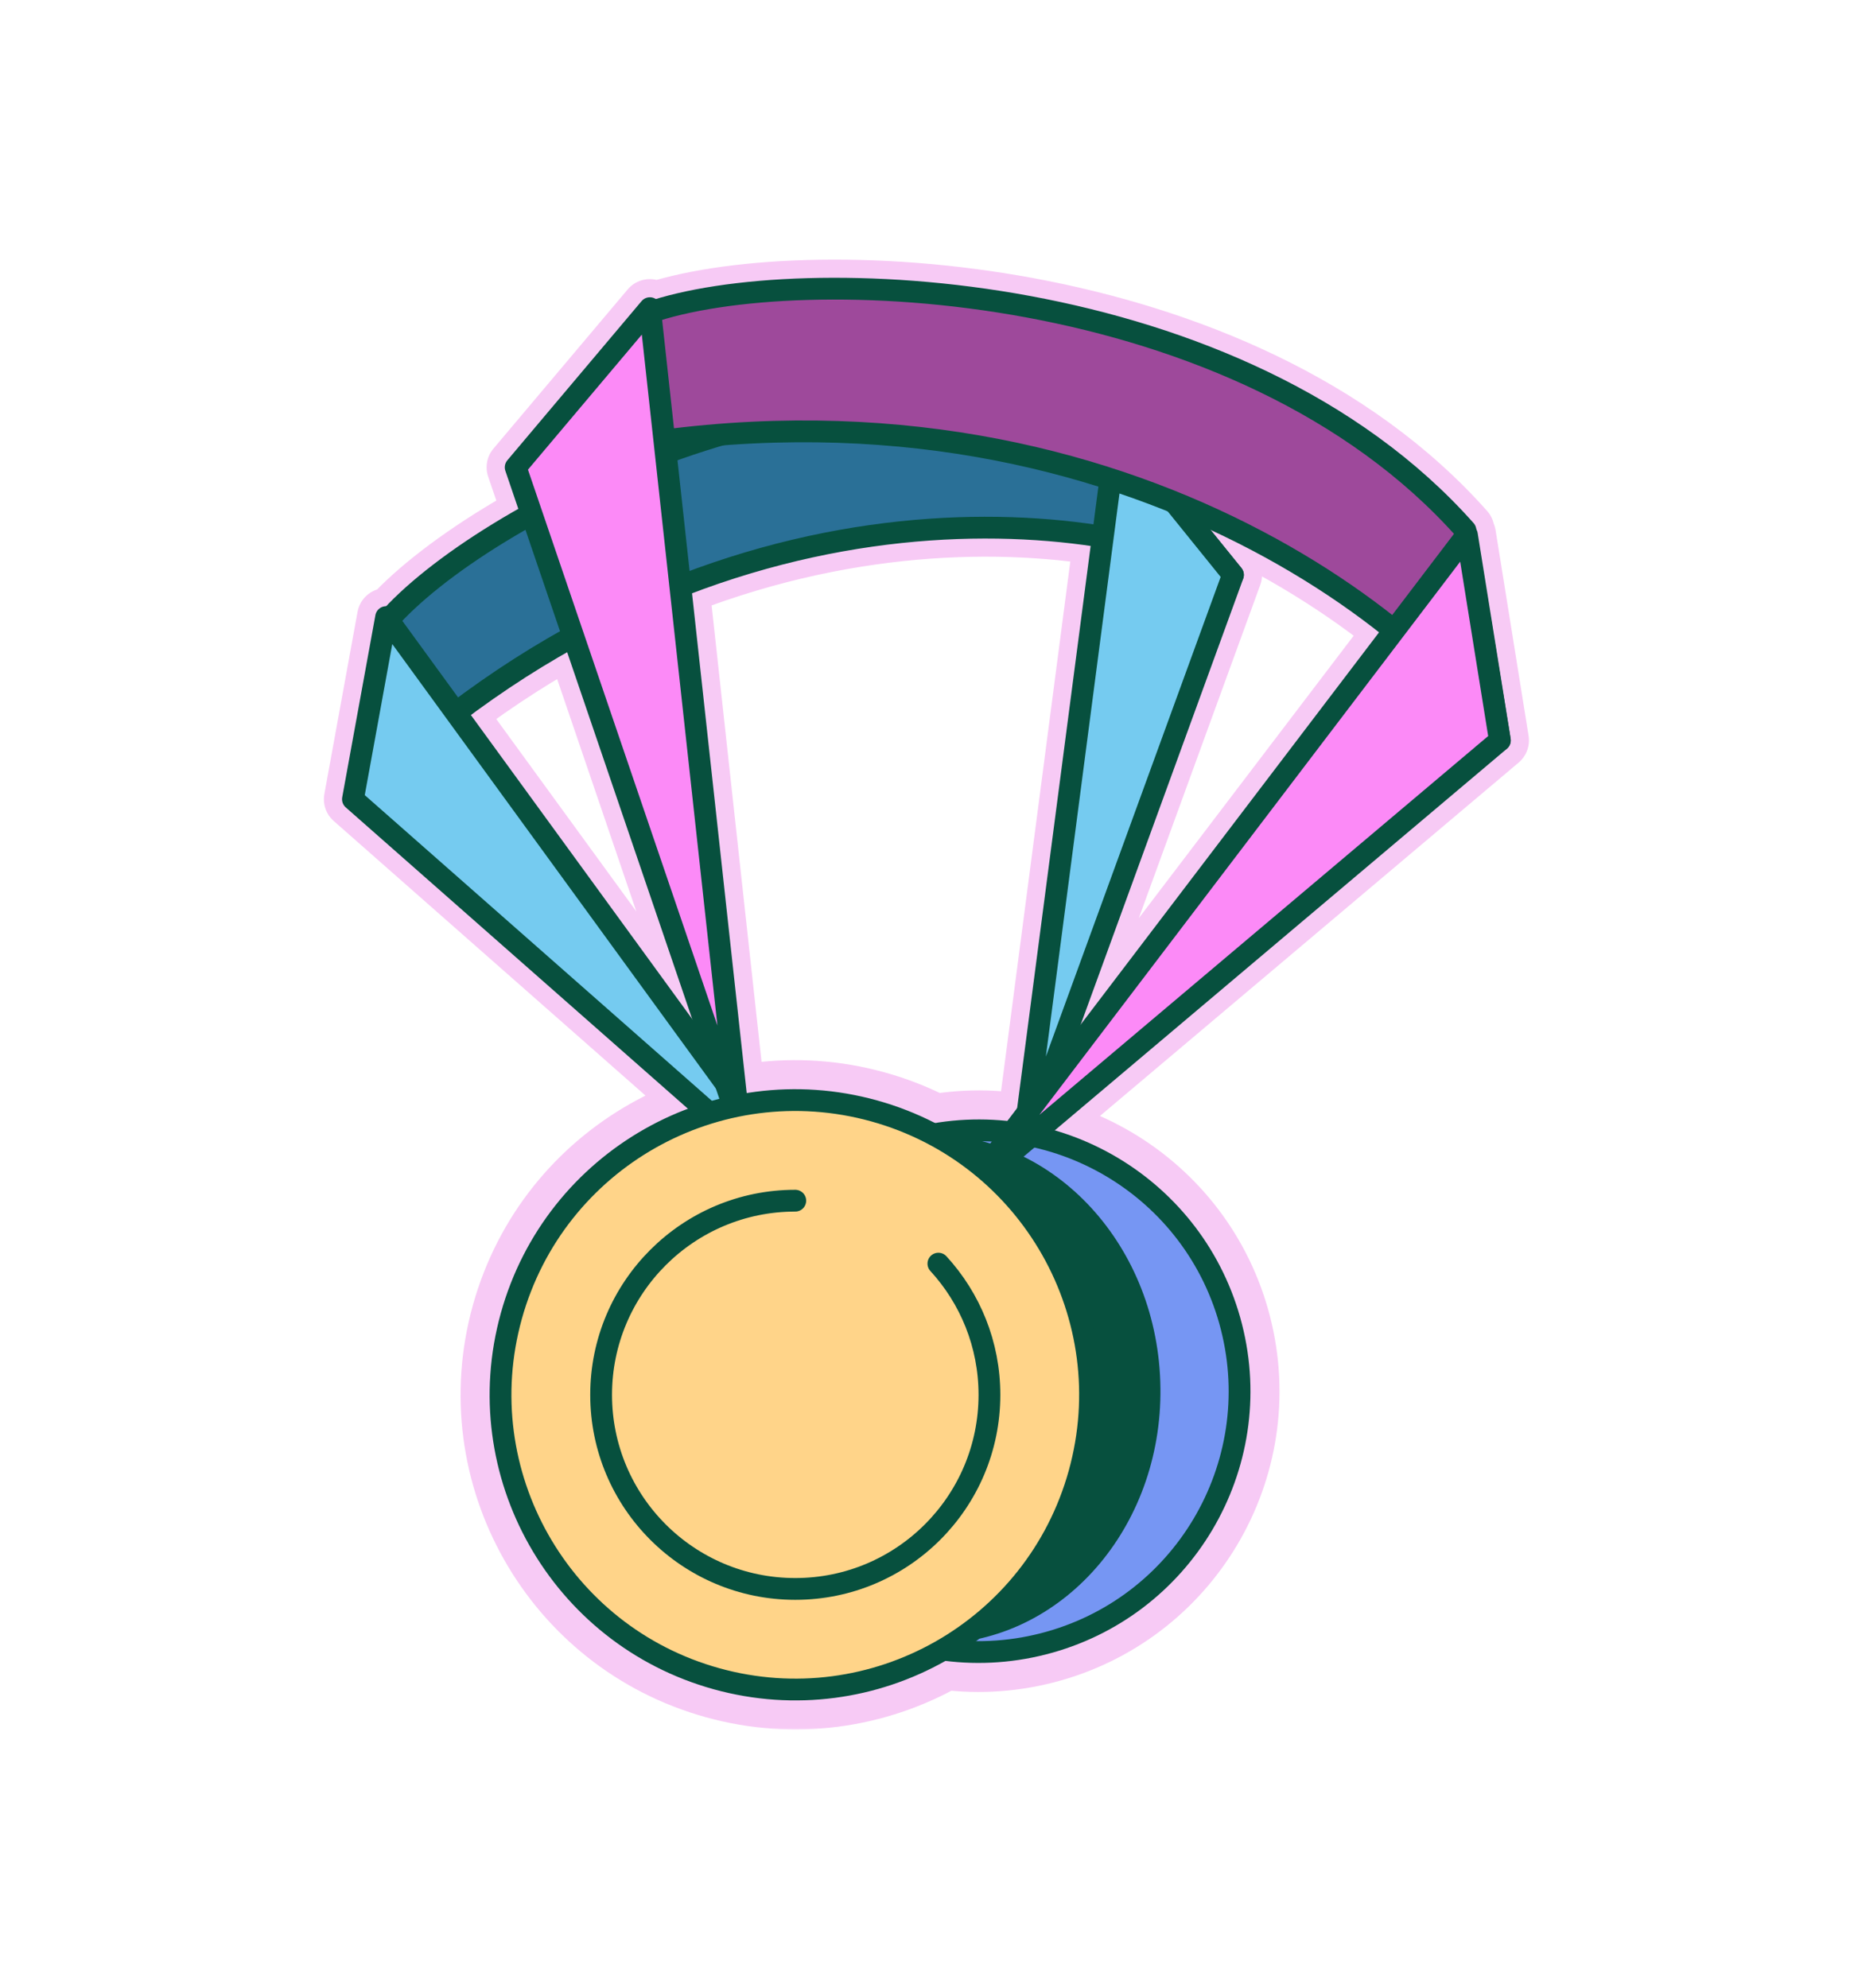 <svg width="221" height="237" viewBox="0 0 221 237" fill="none" xmlns="http://www.w3.org/2000/svg">
<mask id="path-1-outside-1_319_3792" maskUnits="userSpaceOnUse" x="38.071" y="30.413" width="145" height="176" fill="black">
<rect fill="white" x="38.071" y="30.413" width="145" height="176"/>
<path d="M132.737 51.029C98.661 39.551 57.12 61.372 46.13 74.094L42.476 95.176C83.46 55.347 130.235 60.437 146.965 68.537L132.737 51.029Z"/>
<path d="M42.071 95.279L97.138 143.781L46.026 73.567L42.071 95.279Z"/>
<path d="M146.976 68.534L121.852 137.481L133.109 51.366L146.976 68.534Z"/>
<path d="M148.046 157.85C152.465 175.184 141.996 192.817 124.663 197.236C107.33 201.655 89.696 191.186 85.277 173.853C80.858 156.52 91.327 138.886 108.66 134.467C125.993 130.048 143.627 140.517 148.046 157.85Z"/>
<path d="M174.685 63.224C147.85 32.971 95.113 31.039 77.275 37.309L61.923 55.839C124.185 39.887 166.984 71.006 178.781 88.263L174.685 63.224Z"/>
<path d="M61.47 55.713L88.088 133.831L77.467 36.737L61.47 55.713Z"/>
<path d="M178.791 88.266L115.727 141.5L174.858 63.76L178.791 88.266Z"/>
<path d="M129.899 176.022C124.52 195.407 104.445 206.761 85.06 201.383C65.675 196.004 54.321 175.929 59.7 156.544C65.078 137.159 85.153 125.805 104.538 131.184C123.923 136.562 135.277 156.637 129.899 176.022Z"/>
</mask>
<path d="M132.737 51.029C98.661 39.551 57.12 61.372 46.13 74.094L42.476 95.176C83.46 55.347 130.235 60.437 146.965 68.537L132.737 51.029Z" fill="#2A7097"/>
<path d="M42.071 95.279L97.138 143.781L46.026 73.567L42.071 95.279Z" fill="#75CBF0"/>
<path d="M146.976 68.534L121.852 137.481L133.109 51.366L146.976 68.534Z" fill="#75CBF0"/>
<path d="M148.046 157.85C152.465 175.184 141.996 192.817 124.663 197.236C107.33 201.655 89.696 191.186 85.277 173.853C80.858 156.52 91.327 138.886 108.66 134.467C125.993 130.048 143.627 140.517 148.046 157.85Z" fill="#7696F3"/>
<path d="M174.685 63.224C147.85 32.971 95.113 31.039 77.275 37.309L61.923 55.839C124.185 39.887 166.984 71.006 178.781 88.263L174.685 63.224Z" fill="#9E499B"/>
<path d="M61.47 55.713L88.088 133.831L77.467 36.737L61.47 55.713Z" fill="#FC8AF7"/>
<path d="M178.791 88.266L115.727 141.5L174.858 63.76L178.791 88.266Z" fill="#FC8AF7"/>
<path d="M129.899 176.022C124.52 195.407 104.445 206.761 85.06 201.383C65.675 196.004 54.321 175.929 59.7 156.544C65.078 137.159 85.153 125.805 104.538 131.184C123.923 136.562 135.277 156.637 129.899 176.022Z" fill="#FFD489"/>
<path d="M46.13 74.094L43.51 71.831C43.099 72.306 42.826 72.884 42.718 73.503L46.13 74.094ZM132.737 51.029L135.424 48.846C135.012 48.337 134.463 47.957 133.843 47.748L132.737 51.029ZM146.965 68.537L145.456 71.653C146.917 72.36 148.673 71.958 149.68 70.686C150.687 69.413 150.676 67.612 149.652 66.353L146.965 68.537ZM42.476 95.176L39.064 94.584C38.808 96.062 39.533 97.537 40.86 98.238C42.186 98.938 43.813 98.704 44.889 97.659L42.476 95.176ZM97.138 143.781L94.849 146.38C96.174 147.547 98.165 147.53 99.47 146.341C100.775 145.152 100.977 143.171 99.937 141.744L97.138 143.781ZM42.071 95.279L38.665 94.658C38.447 95.853 38.871 97.075 39.783 97.877L42.071 95.279ZM46.026 73.567L48.825 71.529C48.01 70.409 46.605 69.883 45.255 70.192C43.904 70.5 42.867 71.584 42.619 72.947L46.026 73.567ZM121.852 137.481L118.419 137.032C118.19 138.783 119.315 140.425 121.03 140.844C122.745 141.263 124.501 140.325 125.106 138.666L121.852 137.481ZM146.976 68.534L150.229 69.719C150.645 68.578 150.433 67.303 149.67 66.358L146.976 68.534ZM133.109 51.366L135.803 49.19C134.932 48.112 133.503 47.657 132.17 48.033C130.836 48.409 129.855 49.543 129.676 50.917L133.109 51.366ZM77.275 37.309L76.127 34.043C75.535 34.251 75.01 34.617 74.609 35.1L77.275 37.309ZM174.685 63.224L178.102 62.665C177.997 62.019 177.71 61.416 177.276 60.926L174.685 63.224ZM178.781 88.263L175.923 90.217C176.839 91.557 178.562 92.081 180.069 91.477C181.575 90.874 182.46 89.305 182.198 87.704L178.781 88.263ZM61.923 55.839L59.257 53.629C58.3 54.785 58.195 56.425 58.998 57.692C59.801 58.959 61.329 59.565 62.782 59.193L61.923 55.839ZM88.088 133.831L84.81 134.948C85.38 136.619 87.116 137.594 88.839 137.211C90.563 136.828 91.722 135.21 91.53 133.455L88.088 133.831ZM61.47 55.713L58.822 53.481C58.039 54.41 57.8 55.68 58.192 56.83L61.47 55.713ZM77.467 36.737L80.909 36.36C80.759 34.983 79.802 33.828 78.477 33.425C77.151 33.021 75.713 33.446 74.82 34.505L77.467 36.737ZM115.727 141.5L112.971 139.404C111.902 140.809 112.061 142.793 113.341 144.01C114.621 145.226 116.611 145.285 117.96 144.146L115.727 141.5ZM178.791 88.266L181.025 90.912C181.953 90.128 182.402 88.916 182.21 87.717L178.791 88.266ZM174.858 63.76L178.277 63.211C178.057 61.843 177.044 60.738 175.7 60.401C174.356 60.064 172.941 60.561 172.102 61.663L174.858 63.76ZM48.75 76.358C53.712 70.614 66.236 62.248 81.921 56.754C97.54 51.284 115.597 48.909 131.632 54.311L133.843 47.748C115.802 41.671 96.05 44.468 79.632 50.218C63.28 55.946 49.538 64.852 43.51 71.831L48.75 76.358ZM130.05 53.213L144.278 70.721L149.652 66.353L135.424 48.846L130.05 53.213ZM148.474 65.42C130.529 56.733 82.165 51.777 40.063 92.692L44.889 97.659C84.755 58.917 129.941 64.142 145.456 71.653L148.474 65.42ZM45.888 95.767L49.542 74.685L42.718 73.503L39.064 94.584L45.888 95.767ZM99.427 141.183L44.36 92.68L39.783 97.877L94.849 146.38L99.427 141.183ZM45.478 95.899L49.432 74.188L42.619 72.947L38.665 94.658L45.478 95.899ZM43.226 75.605L94.338 145.819L99.937 141.744L48.825 71.529L43.226 75.605ZM125.106 138.666L150.229 69.719L143.722 67.348L118.599 136.295L125.106 138.666ZM149.67 66.358L135.803 49.19L130.415 53.541L144.282 70.71L149.67 66.358ZM129.676 50.917L118.419 137.032L125.286 137.929L136.543 51.815L129.676 50.917ZM144.69 158.706C148.637 174.186 139.287 189.934 123.807 193.881L125.518 200.591C144.704 195.7 156.292 176.181 151.401 156.995L144.69 158.706ZM123.807 193.881C108.327 197.827 92.579 188.478 88.632 172.998L81.922 174.708C86.813 193.895 106.332 205.483 125.518 200.591L123.807 193.881ZM88.632 172.998C84.686 157.518 94.035 141.769 109.516 137.823L107.805 131.112C88.618 136.003 77.03 155.522 81.922 174.708L88.632 172.998ZM109.516 137.823C124.996 133.876 140.744 143.226 144.69 158.706L151.401 156.995C146.51 137.809 126.991 126.221 107.805 131.112L109.516 137.823ZM78.424 40.576C86.573 37.711 103.554 36.559 121.975 39.975C140.327 43.379 159.38 51.187 172.095 65.522L177.276 60.926C163.156 45.008 142.423 36.724 123.238 33.166C104.122 29.621 85.815 30.637 76.127 34.043L78.424 40.576ZM171.268 63.783L175.364 88.822L182.198 87.704L178.102 62.665L171.268 63.783ZM181.64 86.309C169.081 67.937 124.836 36.146 61.064 52.484L62.782 59.193C123.534 43.628 164.887 74.074 175.923 90.217L181.64 86.309ZM64.589 58.048L79.942 39.519L74.609 35.1L59.257 53.629L64.589 58.048ZM91.366 132.714L64.747 54.596L58.192 56.83L84.81 134.948L91.366 132.714ZM64.117 57.945L80.115 38.969L74.82 34.505L58.822 53.481L64.117 57.945ZM74.025 37.114L84.646 134.208L91.53 133.455L80.909 36.36L74.025 37.114ZM117.96 144.146L181.025 90.912L176.557 85.62L113.493 138.854L117.96 144.146ZM182.21 87.717L178.277 63.211L171.439 64.308L175.372 88.814L182.21 87.717ZM172.102 61.663L112.971 139.404L118.483 143.596L177.614 65.856L172.102 61.663ZM126.562 175.096C121.695 192.638 103.528 202.913 85.986 198.046L84.134 204.719C105.362 210.609 127.345 198.176 133.235 176.948L126.562 175.096ZM85.986 198.046C68.444 193.179 58.169 175.012 63.036 157.47L56.363 155.618C50.473 176.846 62.907 198.829 84.134 204.719L85.986 198.046ZM63.036 157.47C67.904 139.928 86.07 129.653 103.612 134.52L105.464 127.847C84.236 121.957 62.253 134.391 56.363 155.618L63.036 157.47ZM103.612 134.52C121.154 139.388 131.429 157.554 126.562 175.096L133.235 176.948C139.125 155.72 126.692 133.737 105.464 127.847L103.612 134.52Z" fill="#F7CAF5" mask="url(#path-1-outside-1_319_3792)"/>
<path d="M132.737 51.029C98.661 39.551 57.12 61.372 46.13 74.094L42.476 95.176C83.46 55.347 130.236 60.437 146.965 68.537L132.737 51.029Z" fill="#2A7097" stroke="#07503E" stroke-width="2.597" stroke-linejoin="round"/>
<path d="M42.071 95.279L97.138 143.781L46.026 73.567L42.071 95.279Z" fill="#75CBF0" stroke="#07503E" stroke-width="2.597" stroke-linejoin="round"/>
<path d="M146.976 68.534L121.852 137.481L133.109 51.366L146.976 68.534Z" fill="#75CBF0" stroke="#07503E" stroke-width="2.597" stroke-linejoin="round"/>
<circle cx="116.661" cy="165.852" r="31.09" transform="rotate(-14.303 116.661 165.852)" fill="#7696F3" stroke="#07503E" stroke-width="2.597"/>
<path d="M137.01 164.729C137.564 180.899 126.31 194.154 112.179 194.639C98.048 195.123 85.912 182.669 85.358 166.499C84.804 150.33 96.059 137.074 110.19 136.59C124.321 136.105 136.456 148.56 137.01 164.729Z" fill="#07503E" stroke="#07503E" stroke-width="2.597"/>
<path d="M174.685 63.224C147.85 32.971 95.113 31.039 77.275 37.309L61.923 55.839C124.185 39.887 166.984 71.006 178.781 88.263L174.685 63.224Z" fill="#9E499B" stroke="#07503E" stroke-width="2.597" stroke-linejoin="round"/>
<path d="M61.469 55.713L88.088 133.831L77.467 36.737L61.469 55.713Z" fill="#FC8AF7" stroke="#07503E" stroke-width="2.597" stroke-linejoin="round"/>
<path d="M178.791 88.266L115.727 141.5L174.858 63.76L178.791 88.266Z" fill="#FC8AF7" stroke="#07503E" stroke-width="2.597" stroke-linejoin="round"/>
<path d="M128.647 175.675C123.46 194.369 104.101 205.318 85.407 200.131C66.713 194.944 55.764 175.585 60.951 156.891C66.138 138.197 85.497 127.248 104.191 132.435C122.885 137.622 133.834 156.981 128.647 175.675Z" fill="#FFD489" stroke="#07503E" stroke-width="2.597"/>
<path d="M94.798 143.14C82.017 143.14 71.655 153.501 71.655 166.283C71.655 179.065 82.017 189.426 94.798 189.426C107.58 189.426 117.942 179.065 117.942 166.283C117.942 160.253 115.636 154.763 111.858 150.644" stroke="#07503E" stroke-width="2.597" stroke-linecap="round"/>
</svg>
